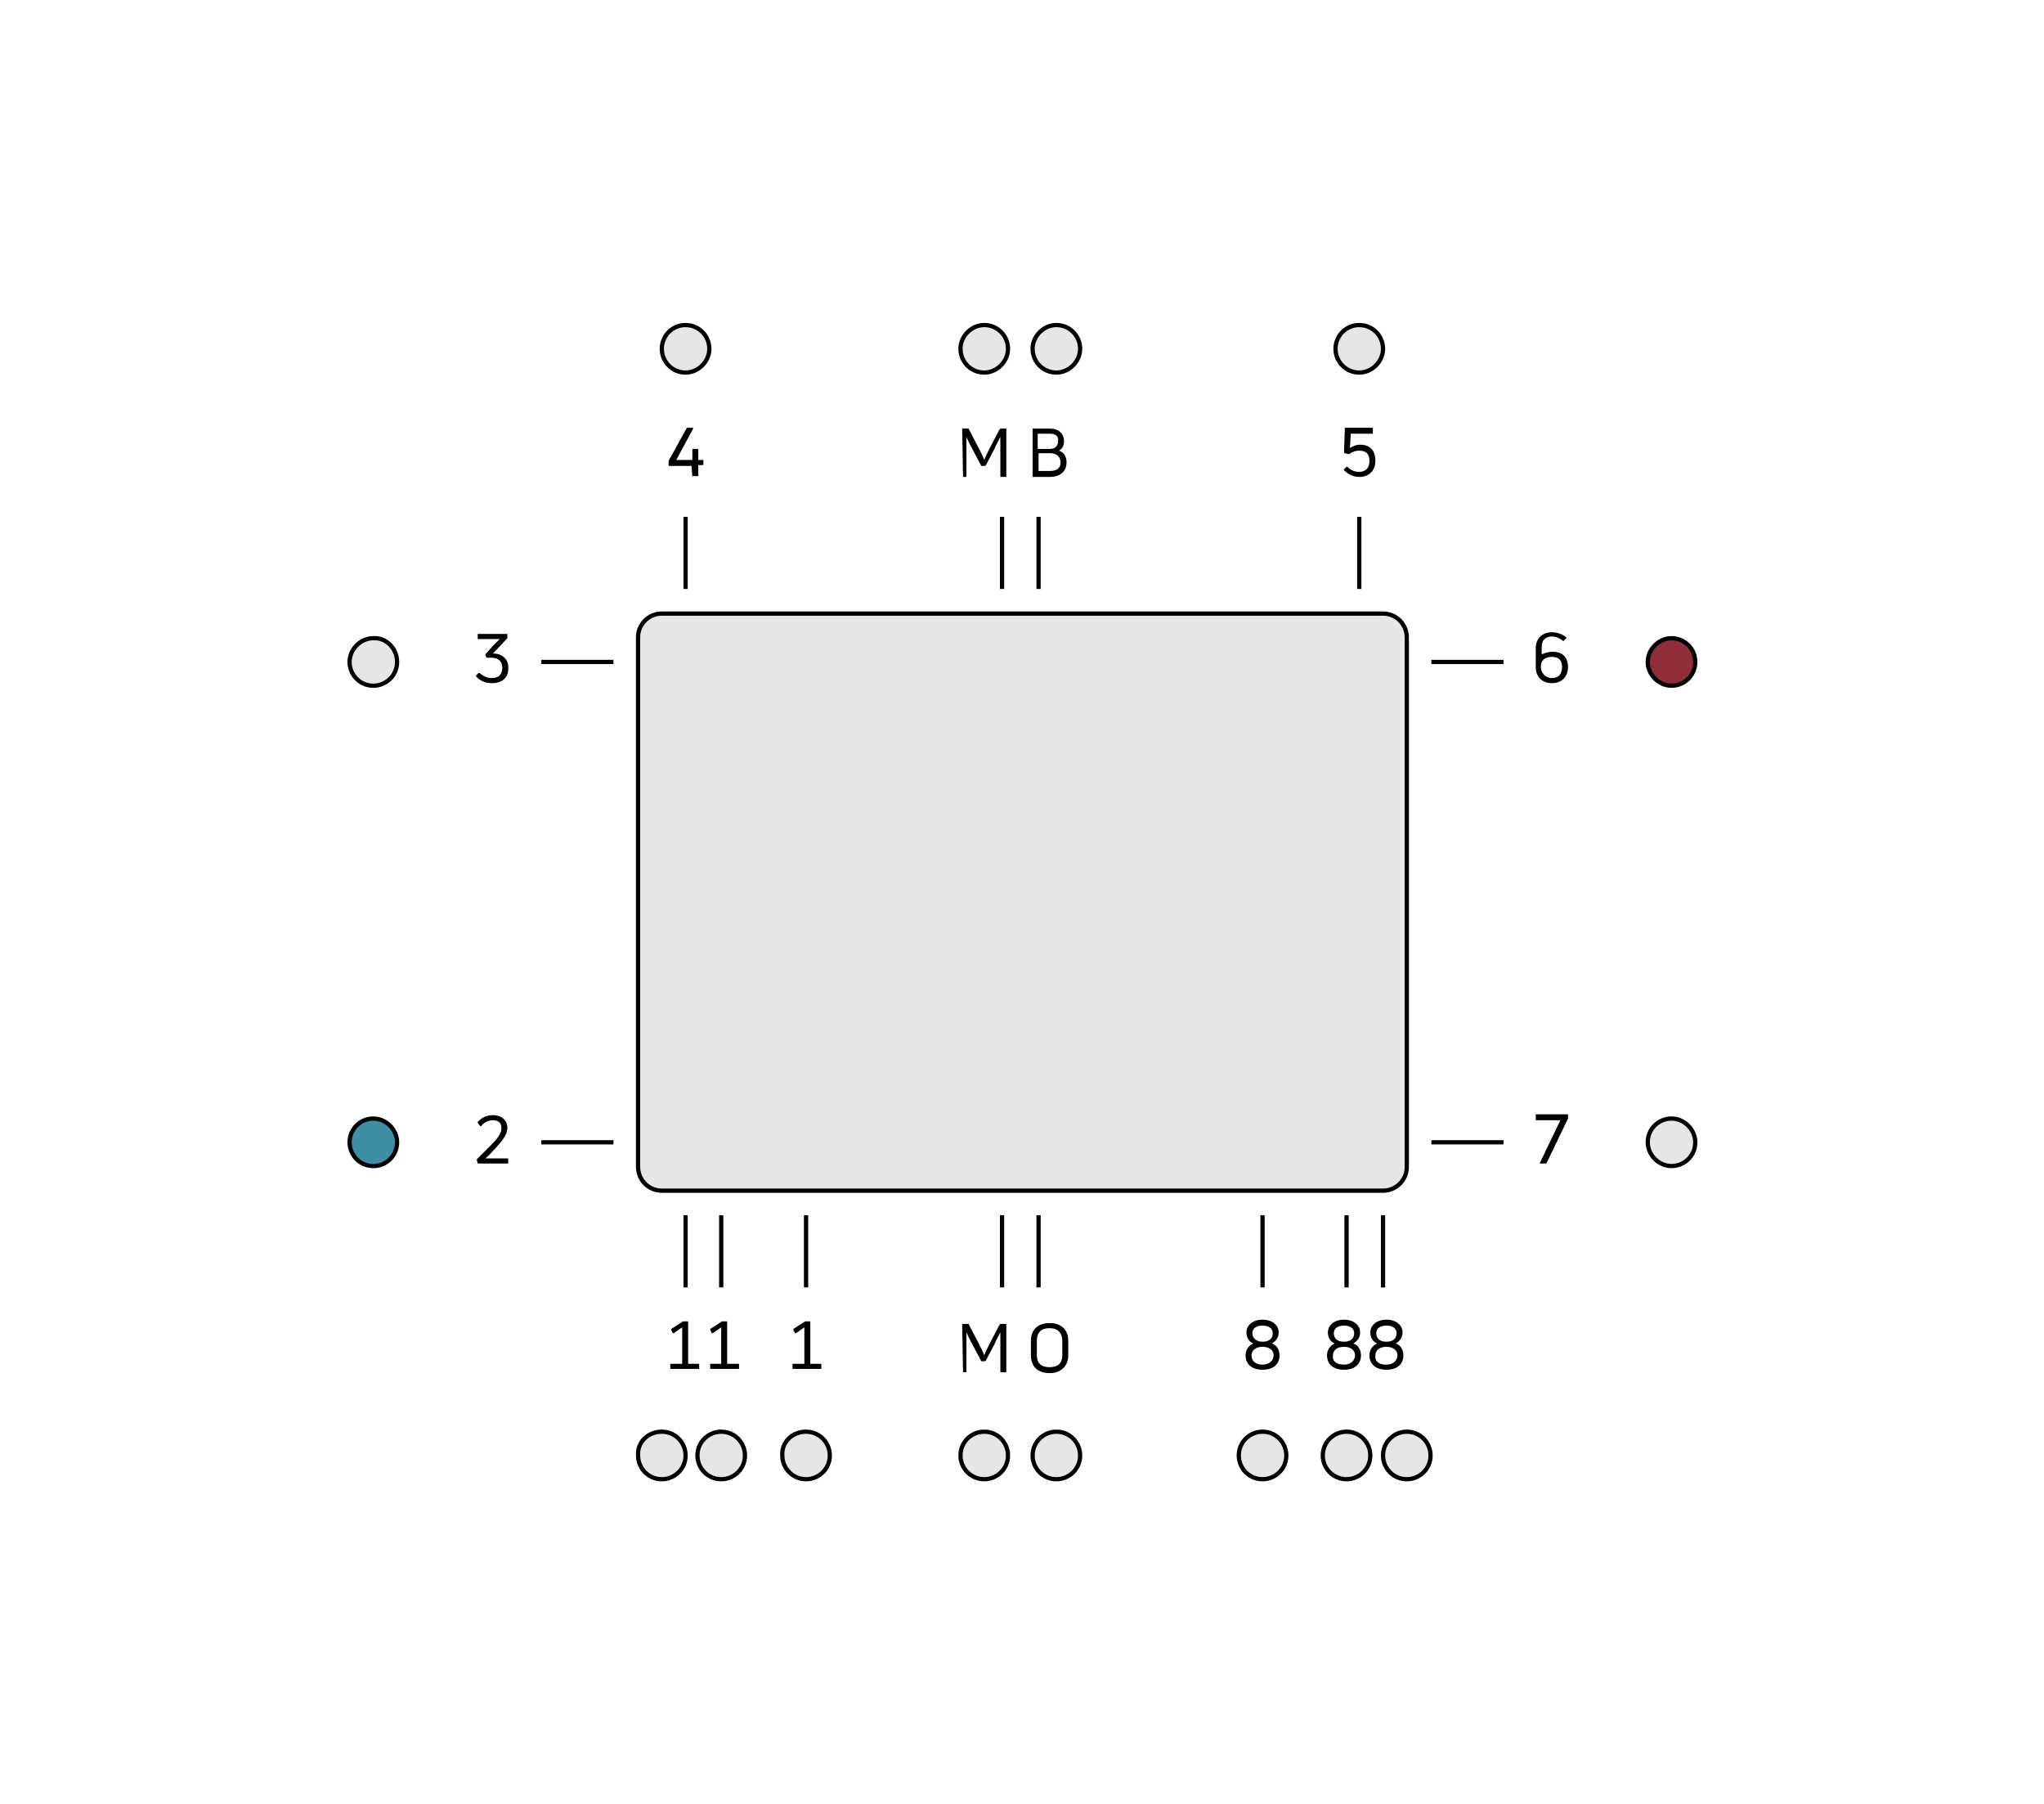 <?xml version="1.0" encoding="utf-8"?>
<!-- Generator: Adobe Illustrator 23.1.1, SVG Export Plug-In . SVG Version: 6.00 Build 0)  -->
<svg version="1.1" id="Layer_1" xmlns="http://www.w3.org/2000/svg" xmlns:xlink="http://www.w3.org/1999/xlink" x="0px" y="0px"
	 viewBox="0 0 240.9 212.6" style="enable-background:new 0 0 240.9 212.6;" xml:space="preserve">
<style type="text/css">
	.st0{fill-rule:evenodd;clip-rule:evenodd;fill:#E6E6E6;}
	.st1{fill:none;stroke:#000000;stroke-width:0.5;stroke-linejoin:round;stroke-miterlimit:2.414;}
	.st2{fill:none;stroke:#000000;stroke-width:0.5;stroke-miterlimit:2.414;}
	.st3{fill:#E6E6E6;stroke:#000000;stroke-width:0.5;stroke-miterlimit:2.414;}
	.st4{fill:#3D90A4;stroke:#000000;stroke-width:0.5;stroke-miterlimit:2.414;}
	.st5{fill:#912D38;stroke:#000000;stroke-width:0.5;stroke-miterlimit:2.414;}
</style>
<g>
	<g>
		<path class="st0" d="M165.8,137.5c0,1.6-1.3,2.8-2.8,2.8H78c-1.6,0-2.8-1.3-2.8-2.8V75.1c0-1.6,1.3-2.8,2.8-2.8h85
			c1.6,0,2.8,1.3,2.8,2.8V137.5z"/>
		<path class="st1" d="M165.8,137.5c0,1.6-1.3,2.8-2.8,2.8H78c-1.6,0-2.8-1.3-2.8-2.8V75.1c0-1.6,1.3-2.8,2.8-2.8h85
			c1.6,0,2.8,1.3,2.8,2.8V137.5z"/>
	</g>
	<line class="st2" x1="72.3" y1="78" x2="63.8" y2="78"/>
	<line class="st2" x1="72.3" y1="134.6" x2="63.8" y2="134.6"/>
	<line class="st2" x1="177.2" y1="78" x2="168.7" y2="78"/>
	<line class="st2" x1="177.2" y1="134.6" x2="168.7" y2="134.6"/>
	<g>
		<path d="M124.8,53.1c0.6,0.2,0.9,0.7,0.9,1.4c0,1-0.7,1.7-2,1.7h-1.9c-0.1,0-0.1,0-0.1-0.1v-5.5c0-0.1,0-0.1,0.1-0.1h1.9
			c1.1,0,1.7,0.6,1.7,1.5C125.4,52.5,125.2,52.9,124.8,53.1z M123.7,51.1h-1.4v1.8h1.4c0.6,0,1-0.3,1-0.9
			C124.8,51.4,124.4,51.1,123.7,51.1z M123.7,55.5c0.8,0,1.3-0.3,1.3-1c0-0.6-0.4-1.1-1.2-1.1h-1.4v2.1H123.7z"/>
	</g>
	<g>
		<path d="M160.2,56.2c-0.7,0-1.3-0.3-1.8-0.8c0,0,0-0.1,0-0.1l0.3-0.3c0,0,0.1,0,0.1,0c0.4,0.4,0.8,0.6,1.4,0.6
			c0.8,0,1.2-0.5,1.2-1.3c0-0.8-0.4-1.2-1.2-1.2c-0.5,0-0.9,0.2-1.2,0.4c0,0-0.1,0-0.1,0l-0.4-0.1c0,0-0.1,0-0.1-0.1l0.1-2.8
			c0-0.1,0-0.1,0.1-0.1h3.1c0.1,0,0.1,0,0.1,0.1V51c0,0.1,0,0.1-0.1,0.1h-2.5l-0.1,1.7c0.3-0.2,0.7-0.4,1.2-0.4
			c1.1,0,1.8,0.6,1.8,1.9C162.1,55.5,161.3,56.2,160.2,56.2z"/>
	</g>
	<g>
		<path d="M113.5,56.2C113.5,56.2,113.4,56.1,113.5,56.2l-0.1-5.6c0-0.1,0-0.1,0.1-0.1h0.6c0,0,0.1,0,0.1,0.1l1.2,2.3
			c0.2,0.4,0.5,1,0.6,1.3h0c0.1-0.3,0.4-0.9,0.6-1.3l1.2-2.3c0,0,0.1-0.1,0.1-0.1h0.6c0.1,0,0.1,0,0.1,0.1v5.5c0,0.1,0,0.1-0.1,0.1
			h-0.5c-0.1,0-0.1,0-0.1-0.1v-2.4c0-0.7,0-1.5,0-2.2l0,0c-0.2,0.4-0.5,0.9-0.7,1.4l-1,1.9c0,0-0.1,0.1-0.1,0.1h-0.4
			c0,0-0.1,0-0.1-0.1l-1-1.9c-0.3-0.5-0.5-1-0.7-1.4l0,0c0,0.7,0,1.5,0,2.2v2.4c0,0.1,0,0.1-0.1,0.1H113.5z"/>
	</g>
	<g>
		<path d="M81.6,56.2C81.5,56.2,81.5,56.1,81.6,56.2l-0.1-1.3h-2.6c-0.1,0-0.1,0-0.1-0.1v-0.4c0,0,0-0.1,0-0.1l2.1-3.8
			c0,0,0.1-0.1,0.1-0.1h0.6c0.1,0,0.1,0,0.1,0.1l-2,3.7h1.9V53c0-0.1,0-0.1,0.1-0.1h0.5c0.1,0,0.1,0,0.1,0.1v1.2h0.5
			c0.1,0,0.1,0,0.1,0.1v0.4c0,0.1,0,0.1-0.1,0.1h-0.5v1.2c0,0.1,0,0.1-0.1,0.1H81.6z"/>
	</g>
	<g>
		<g>
			<path d="M58,80.5c-0.9,0-1.4-0.3-1.9-0.8c0,0,0-0.1,0-0.1l0.3-0.3c0,0,0.1,0,0.1,0c0.4,0.3,0.8,0.6,1.5,0.6
				c0.7,0,1.2-0.4,1.2-1.2c0-0.8-0.5-1.2-1.3-1.2c-0.1,0-0.3,0-0.5,0c0,0-0.1,0-0.1-0.1l-0.1-0.2c0,0,0-0.1,0-0.1l1-1.1
				c0.2-0.2,0.5-0.5,0.7-0.7h-2.5c-0.1,0-0.1,0-0.1-0.1v-0.4c0-0.1,0-0.1,0.1-0.1h3.3c0.1,0,0.1,0,0.1,0.1v0.3c0,0,0,0.1,0,0.1
				L58.1,77l0,0c1,0,1.8,0.6,1.8,1.6C60,79.8,59.2,80.5,58,80.5z"/>
		</g>
		<g>
			<path d="M56.3,137.1C56.2,137.1,56.2,137.1,56.3,137.1l-0.1-0.4c0,0,0-0.1,0-0.1l1.6-1.6c0.8-0.8,1.3-1.4,1.3-2.1
				c0-0.5-0.3-0.9-1-0.9c-0.6,0-1.1,0.3-1.4,0.7c0,0-0.1,0-0.1,0l-0.3-0.4c0,0,0-0.1,0-0.1c0.4-0.4,0.9-0.8,1.8-0.8
				c1,0,1.7,0.6,1.7,1.5c0,0.8-0.6,1.5-1.4,2.4c-0.3,0.3-0.7,0.8-1.2,1.2h2.6c0.1,0,0.1,0,0.1,0.1v0.4c0,0.1,0,0.1-0.1,0.1H56.3z"/>
		</g>
	</g>
	<g>
		<g>
			<path d="M183,76.8c1.1,0,1.8,0.6,1.8,1.8c0,1.2-0.8,1.9-1.9,1.9c-1.1,0-1.9-0.7-1.9-1.9v-2.2c0-1.2,0.8-1.9,1.9-1.9
				c0.6,0,1.2,0.2,1.7,0.6c0,0,0,0.1,0,0.1l-0.3,0.3c0,0.1-0.1,0.1-0.1,0c-0.4-0.3-0.8-0.5-1.3-0.5c-0.7,0-1.2,0.4-1.2,1.2v0.9
				C182,77,182.4,76.8,183,76.8z M182.9,79.9c0.8,0,1.2-0.5,1.2-1.3c0-0.8-0.4-1.2-1.2-1.2c-0.7,0-1.3,0.3-1.3,1.2v0.1
				C181.7,79.4,182.2,79.9,182.9,79.9z"/>
		</g>
		<g>
			<path d="M181.6,137.1c-0.1,0-0.1,0-0.1-0.1l2.4-5h-2.8c-0.1,0-0.1,0-0.1-0.1v-0.5c0-0.1,0-0.1,0.1-0.1h3.6c0.1,0,0.1,0,0.1,0.1
				v0.3c0,0,0,0.1,0,0.1l-2.5,5.2c0,0-0.1,0.1-0.1,0.1H181.6z"/>
		</g>
	</g>
	<g>
		<path d="M123.7,161.8c-1.4,0-2.2-0.8-2.2-2.1V158c0-1.3,0.8-2.1,2.2-2.1c1.4,0,2.2,0.8,2.2,2.1v1.7
			C125.9,161,125,161.8,123.7,161.8z M123.7,161.1c1,0,1.5-0.5,1.5-1.4V158c0-0.9-0.5-1.5-1.5-1.5c-1,0-1.5,0.5-1.5,1.5v1.7
			C122.2,160.6,122.7,161.1,123.7,161.1z"/>
	</g>
	<g>
		<path d="M158.4,161.4c-1.2,0-2-0.6-2-1.7c0-0.6,0.3-1.1,0.9-1.4c-0.5-0.2-0.8-0.7-0.8-1.3c0-0.8,0.7-1.5,1.9-1.5s1.9,0.7,1.9,1.5
			c0,0.6-0.3,1-0.8,1.3c0.6,0.2,0.9,0.8,0.9,1.4C160.4,160.8,159.6,161.4,158.4,161.4z M158.4,160.8c0.8,0,1.3-0.5,1.3-1.1
			c0-0.6-0.5-1-1.3-1s-1.3,0.4-1.3,1C157,160.4,157.5,160.8,158.4,160.8z M158.4,158.1c0.8,0,1.2-0.4,1.2-1c0-0.6-0.5-0.9-1.2-0.9
			c-0.7,0-1.2,0.3-1.2,0.9C157.2,157.7,157.6,158.1,158.4,158.1z"/>
		<path d="M163.4,161.4c-1.2,0-2-0.6-2-1.7c0-0.6,0.3-1.1,0.9-1.4c-0.5-0.2-0.8-0.7-0.8-1.3c0-0.8,0.7-1.5,1.9-1.5s1.9,0.7,1.9,1.5
			c0,0.6-0.3,1-0.8,1.3c0.6,0.2,0.9,0.8,0.9,1.4C165.4,160.8,164.6,161.4,163.4,161.4z M163.4,160.8c0.8,0,1.3-0.5,1.3-1.1
			c0-0.6-0.5-1-1.3-1c-0.8,0-1.3,0.4-1.3,1C162,160.4,162.5,160.8,163.4,160.8z M163.4,158.1c0.8,0,1.2-0.4,1.2-1
			c0-0.6-0.5-0.9-1.2-0.9c-0.7,0-1.2,0.3-1.2,0.9C162.2,157.7,162.6,158.1,163.4,158.1z"/>
	</g>
	<g>
		<path d="M148.8,161.4c-1.2,0-2-0.6-2-1.7c0-0.6,0.3-1.1,0.9-1.4c-0.5-0.2-0.8-0.7-0.8-1.3c0-0.8,0.7-1.5,1.9-1.5s1.9,0.7,1.9,1.5
			c0,0.6-0.3,1-0.8,1.3c0.6,0.2,0.9,0.8,0.9,1.4C150.8,160.8,150,161.4,148.8,161.4z M148.8,160.8c0.8,0,1.3-0.5,1.3-1.1
			c0-0.6-0.5-1-1.3-1s-1.3,0.4-1.3,1C147.5,160.4,148,160.8,148.8,160.8z M148.8,158.1c0.8,0,1.2-0.4,1.2-1c0-0.6-0.5-0.9-1.2-0.9
			c-0.7,0-1.2,0.3-1.2,0.9C147.6,157.7,148.1,158.1,148.8,158.1z"/>
	</g>
	<g>
		<path d="M113.5,161.7C113.5,161.7,113.4,161.7,113.5,161.7l-0.1-5.6c0-0.1,0-0.1,0.1-0.1h0.6c0,0,0.1,0,0.1,0.1l1.2,2.3
			c0.2,0.4,0.5,1,0.6,1.3h0c0.1-0.3,0.4-0.9,0.6-1.3l1.2-2.3c0,0,0.1-0.1,0.1-0.1h0.6c0.1,0,0.1,0,0.1,0.1v5.5c0,0.1,0,0.1-0.1,0.1
			h-0.5c-0.1,0-0.1,0-0.1-0.1v-2.4c0-0.7,0-1.5,0-2.2l0,0c-0.2,0.4-0.5,0.9-0.7,1.4l-1,1.9c0,0-0.1,0.1-0.1,0.1h-0.4
			c0,0-0.1,0-0.1-0.1l-1-1.9c-0.3-0.5-0.5-1-0.7-1.4l0,0c0,0.7,0,1.5,0,2.2v2.4c0,0.1,0,0.1-0.1,0.1H113.5z"/>
	</g>
	<g>
		<path d="M81,160.7h1.3c0.1,0,0.1,0,0.1,0.1v0.4c0,0.1,0,0.1-0.1,0.1h-3.2c-0.1,0-0.1,0-0.1-0.1v-0.4c0-0.1,0-0.1,0.1-0.1h1.3v-4.3
			l-1,0.7c0,0-0.1,0-0.1,0l-0.2-0.4c0,0,0-0.1,0-0.1l1.4-0.9c0,0,0.1,0,0.1,0h0.4c0.1,0,0.1,0,0.1,0.1V160.7z"/>
		<path d="M85.7,160.7H87c0.1,0,0.1,0,0.1,0.1v0.4c0,0.1,0,0.1-0.1,0.1h-3.2c-0.1,0-0.1,0-0.1-0.1v-0.4c0-0.1,0-0.1,0.1-0.1H85v-4.3
			l-1,0.7c0,0-0.1,0-0.1,0l-0.2-0.4c0,0,0-0.1,0-0.1l1.4-0.9c0,0,0.1,0,0.1,0h0.4c0.1,0,0.1,0,0.1,0.1V160.7z"/>
	</g>
	<g>
		<path d="M95.4,160.7h1.3c0.1,0,0.1,0,0.1,0.1v0.4c0,0.1,0,0.1-0.1,0.1h-3.2c-0.1,0-0.1,0-0.1-0.1v-0.4c0-0.1,0-0.1,0.1-0.1h1.3
			v-4.3l-1,0.7c0,0-0.1,0-0.1,0l-0.2-0.4c0,0,0-0.1,0-0.1l1.4-0.9c0,0,0.1,0,0.1,0h0.4c0.1,0,0.1,0,0.1,0.1V160.7z"/>
	</g>
	<line class="st2" x1="80.8" y1="60.9" x2="80.8" y2="69.4"/>
	<line class="st2" x1="122.4" y1="60.9" x2="122.4" y2="69.4"/>
	<line class="st2" x1="118.1" y1="60.9" x2="118.1" y2="69.4"/>
	<line class="st2" x1="160.2" y1="60.9" x2="160.2" y2="69.4"/>
	<line class="st2" x1="80.8" y1="143.2" x2="80.8" y2="151.7"/>
	<line class="st2" x1="85" y1="143.2" x2="85" y2="151.7"/>
	<line class="st2" x1="95" y1="143.2" x2="95" y2="151.7"/>
	<line class="st2" x1="122.4" y1="143.2" x2="122.4" y2="151.7"/>
	<line class="st2" x1="118.1" y1="143.2" x2="118.1" y2="151.7"/>
	<line class="st2" x1="158.7" y1="143.2" x2="158.7" y2="151.7"/>
	<line class="st2" x1="163" y1="143.2" x2="163" y2="151.7"/>
	<line class="st2" x1="148.8" y1="143.2" x2="148.8" y2="151.7"/>
	<g>
		<path class="st3" d="M46.8,78c0,1.6-1.3,2.8-2.8,2.8c-1.6,0-2.8-1.3-2.8-2.8s1.3-2.8,2.8-2.8C45.5,75.1,46.8,76.4,46.8,78z"/>
		<path class="st4" d="M46.8,134.6c0,1.6-1.3,2.8-2.8,2.8c-1.6,0-2.8-1.3-2.8-2.8c0-1.6,1.3-2.8,2.8-2.8
			C45.5,131.8,46.8,133.1,46.8,134.6z"/>
	</g>
	<g>
		<path class="st5" d="M199.8,78c0,1.6-1.3,2.8-2.8,2.8s-2.8-1.3-2.8-2.8s1.3-2.8,2.8-2.8S199.8,76.4,199.8,78z"/>
		<path class="st3" d="M199.8,134.6c0,1.6-1.3,2.8-2.8,2.8s-2.8-1.3-2.8-2.8c0-1.6,1.3-2.8,2.8-2.8S199.8,133.1,199.8,134.6z"/>
	</g>
	<path class="st3" d="M80.8,38.3c1.6,0,2.8,1.3,2.8,2.8s-1.3,2.8-2.8,2.8c-1.6,0-2.8-1.3-2.8-2.8S79.2,38.3,80.8,38.3z"/>
	<path class="st3" d="M160.2,38.3c1.6,0,2.8,1.3,2.8,2.8s-1.3,2.8-2.8,2.8c-1.6,0-2.8-1.3-2.8-2.8S158.6,38.3,160.2,38.3z"/>
	<path class="st3" d="M124.5,38.3c1.6,0,2.8,1.3,2.8,2.8s-1.3,2.8-2.8,2.8c-1.6,0-2.8-1.3-2.8-2.8S123,38.3,124.5,38.3z"/>
	<path class="st3" d="M116,38.3c1.6,0,2.8,1.3,2.8,2.8s-1.3,2.8-2.8,2.8c-1.6,0-2.8-1.3-2.8-2.8S114.5,38.3,116,38.3z"/>
	<path class="st3" d="M85,168.7c1.6,0,2.8,1.3,2.8,2.8c0,1.6-1.3,2.8-2.8,2.8c-1.6,0-2.8-1.3-2.8-2.8
		C82.2,169.9,83.5,168.7,85,168.7z"/>
	<path class="st3" d="M78,168.7c1.6,0,2.8,1.3,2.8,2.8c0,1.6-1.3,2.8-2.8,2.8c-1.6,0-2.8-1.3-2.8-2.8
		C75.1,169.9,76.4,168.7,78,168.7z"/>
	<path class="st3" d="M95,168.7c1.6,0,2.8,1.3,2.8,2.8c0,1.6-1.3,2.8-2.8,2.8c-1.6,0-2.8-1.3-2.8-2.8
		C92.1,169.9,93.4,168.7,95,168.7z"/>
	<path class="st3" d="M148.8,168.7c1.6,0,2.8,1.3,2.8,2.8c0,1.6-1.3,2.8-2.8,2.8c-1.6,0-2.8-1.3-2.8-2.8
		C146,169.9,147.3,168.7,148.8,168.7z"/>
	<path class="st3" d="M158.7,168.7c1.6,0,2.8,1.3,2.8,2.8c0,1.6-1.3,2.8-2.8,2.8c-1.6,0-2.8-1.3-2.8-2.8
		C155.9,169.9,157.2,168.7,158.7,168.7z"/>
	<path class="st3" d="M165.8,168.7c1.6,0,2.8,1.3,2.8,2.8c0,1.6-1.3,2.8-2.8,2.8c-1.6,0-2.8-1.3-2.8-2.8
		C163,169.9,164.3,168.7,165.8,168.7z"/>
	<path class="st3" d="M124.5,168.7c1.6,0,2.8,1.3,2.8,2.8c0,1.6-1.3,2.8-2.8,2.8c-1.6,0-2.8-1.3-2.8-2.8
		C121.7,169.9,123,168.7,124.5,168.7z"/>
	<path class="st3" d="M116,168.7c1.6,0,2.8,1.3,2.8,2.8c0,1.6-1.3,2.8-2.8,2.8c-1.6,0-2.8-1.3-2.8-2.8
		C113.2,169.9,114.5,168.7,116,168.7z"/>
</g>
</svg>
